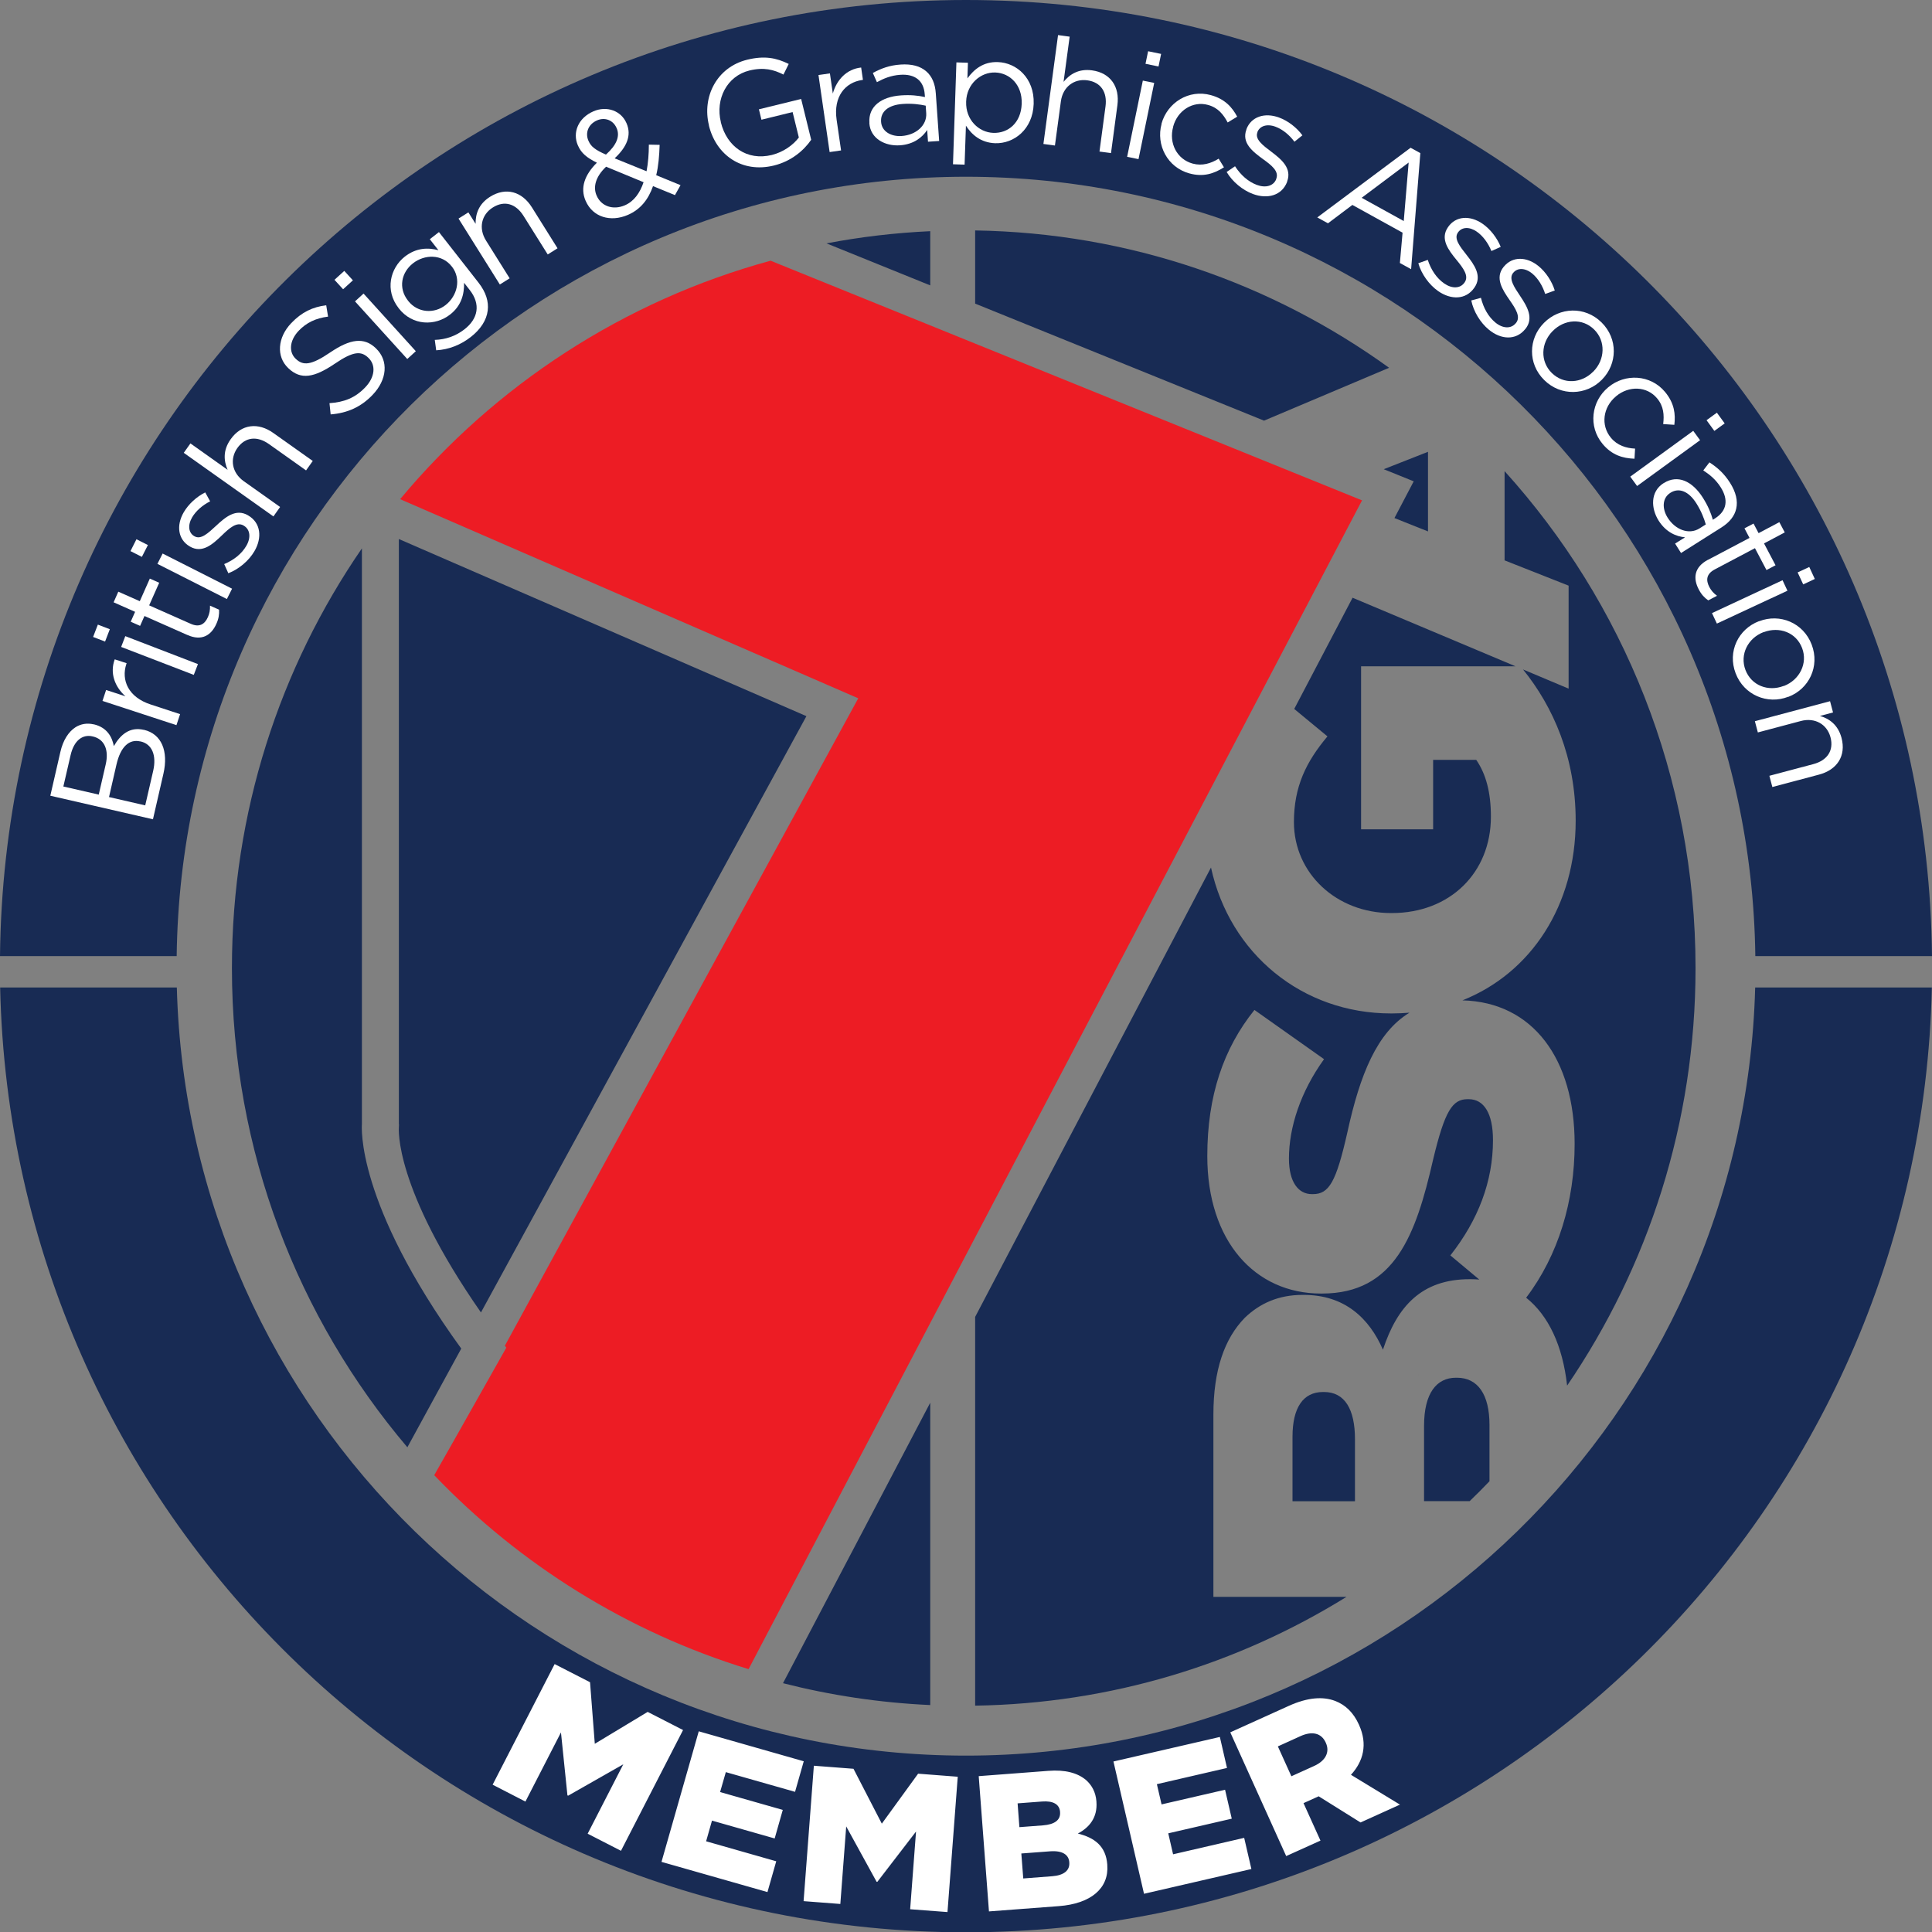 <?xml version="1.0" encoding="UTF-8"?>
<svg id="Layer_1" data-name="Layer 1" xmlns="http://www.w3.org/2000/svg" viewBox="0 0 259.82 259.86">
  <rect x="0" y="0" width="259.82" height="259.86" fill="#808080" stroke="none"/>
  <defs>
    <style>
      .cls-1 {
        fill: #182b54;
        fill-rule: evenodd;
      }

      .cls-1, .cls-2, .cls-3, .cls-4 {
        stroke-width: 0px;
      }

      .cls-2 {
        fill: #010101;
      }

      .cls-3 {
        fill: #ed1c24;
      }

      .cls-4 {
        fill: #fff;
      }
    </style>
  </defs>
  <path class="cls-1" d="M192.05,71.47l-4.52-1.8.04-.08,2.55-4.86-4.03-1.63,5.95-2.34v10.72ZM178.06,187.2c2.79,0,4.16,2.32,4.16,6.35v8.34h-8.4v-8.69c0-3.89,1.43-6,4.1-6h.14ZM200.31,199.2c-.87.91-1.76,1.81-2.67,2.68h-6.13v-10.12c0-4.43,1.7-6.48,4.29-6.48h.14c2.8,0,4.37,2.26,4.37,6.34v7.57ZM202.34,63.36c15.95,17.63,25.68,41.09,25.68,66.83,0,20.84-6.38,40.18-17.27,56.15-.6-5.4-2.52-9.44-5.51-11.82,4.34-5.72,6.52-13,6.52-20.69,0-11.42-5.62-19.06-15.09-19.3,9.26-3.68,15.23-12.8,15.23-24.16,0-8.5-3.02-15.32-7.08-20.34l6.13,2.58v-13.85l-8.61-3.4v-12ZM53.64,72.49v78.71s.02,0,.02,0l-.02.41c-.01.13-.68,8.06,11.04,24.89l43.77-80.19-54.81-23.82ZM111.15,32.73c4.55-.87,9.2-1.42,13.95-1.64v7.29l-13.95-5.65ZM54.78,194.63c-14.71-17.34-23.59-39.84-23.59-64.44,0-20.97,6.46-40.42,17.48-56.44v77.46c-.01.15-.9,10.46,13.36,30.15l-7.25,13.28ZM125.1,229.3c-6.8-.31-13.42-1.31-19.8-2.94l19.8-37.72v40.67ZM162.86,116.68c2.53,11.59,12.27,19.61,24.2,19.61h.14c.8,0,1.58-.04,2.35-.1-4.38,2.65-6.66,8.34-8.35,16.08-1.51,6.69-2.46,8.32-4.64,8.32h-.14c-1.78,0-3.08-1.57-3.08-4.78,0-4.22,1.57-9,4.72-13.37l-9.36-6.62c-4.16,5.18-6.34,11.53-6.34,19.65,0,11.45,6.42,18.49,15.28,18.49h.14c9.77,0,12.63-7.85,14.95-18.03,1.57-6.54,2.59-8.11,4.64-8.11h.14c2.05,0,3.27,1.9,3.27,5.51,0,5.53-1.97,10.72-5.73,15.5l3.89,3.25c-.38-.03-.76-.05-1.16-.05h-.14c-6.48,0-9.75,3.68-11.66,9.48-1.84-4.22-5.13-7.37-10.66-7.37h-.14c-3.27,0-5.78,1.16-7.78,3.08-2.73,2.8-4.22,7.02-4.22,13.04v24.49h17.9c-14.57,9.03-31.65,14.35-49.94,14.63v-52.28l31.72-60.44ZM181.91,80.39l21.91,9.22h-20.78v21.92h9.69v-9.34h5.8c1.3,1.9,1.97,4.35,1.97,7.64,0,7.56-5.53,12.96-13.31,12.96h-.14c-7.29,0-13.04-5.32-13.04-12.23,0-4.78,1.64-8.11,4.51-11.53l-4.47-3.69,7.85-14.96ZM131.14,30.99c20.75.32,39.94,7.12,55.67,18.47l-16.82,7.11-38.85-15.74v-9.83Z"/>
  <path class="cls-3" d="M67.9,180.98l.19.26-6.84,12.12c-.9,1.58-1.78,3.14-2.66,4.68l-.19.35c11.49,12,25.98,21.09,42.27,26.08l82.5-157.18-79.54-32.23c-19.77,5.39-37.07,16.77-49.82,32.07l61.61,26.78-47.52,87.06Z"/>
  <path class="cls-2" d="M190.71,184.88s-.01-.02.01.02v-.02Z"/>
  <g>
    <path class="cls-1" d="M259.8,132.8c-1.53,70.43-59.09,127.06-129.89,127.06S1.55,203.23.02,132.8h23.76c1.52,57.31,48.45,103.3,106.13,103.3s104.61-45.99,106.13-103.3h23.76Z"/>
    <path class="cls-1" d="M129.91,0c71.31,0,129.18,57.44,129.91,128.58h-23.76c-.73-58.01-47.97-104.81-106.15-104.81S24.49,70.57,23.76,128.58H0C.73,57.44,58.61,0,129.91,0"/>
  </g>
  <g>
    <path class="cls-4" d="M6.77,107l1.35-5.88c.36-1.58,1.1-2.72,2.05-3.33.72-.44,1.53-.58,2.41-.38h.04c1.8.42,2.47,1.74,2.69,2.93.87-1.52,2.12-2.63,4.01-2.19h.04c2.37.55,3.31,2.87,2.62,5.89l-1.41,6.14-13.81-3.17ZM12.44,99.03c-1.36-.31-2.5.57-2.95,2.54l-.97,4.2,4.76,1.09.94-4.08c.43-1.87-.12-3.37-1.74-3.74h-.04ZM15.66,102.83l-1,4.36,4.87,1.12,1.07-4.64c.48-2.09-.15-3.61-1.69-3.96h-.04c-1.5-.35-2.66.71-3.21,3.12Z"/>
    <path class="cls-4" d="M13.78,94.27l.49-1.48,2.6.85c-1.42-1.27-2.13-3.11-1.44-4.97l1.6.52-.04.11c-.71,2.17.26,4.46,3.27,5.44l3.96,1.3-.49,1.48-9.95-3.26Z"/>
    <path class="cls-4" d="M12.52,85.66l.64-1.66,1.61.62-.64,1.66-1.61-.62ZM16.29,87.01l.56-1.46,9.77,3.76-.56,1.45-9.77-3.76Z"/>
    <path class="cls-4" d="M25.21,85.4l-5.78-2.56-.59,1.33-1.26-.56.59-1.33-2.89-1.28.63-1.43,2.89,1.28,1.35-3.04,1.26.56-1.35,3.04,5.59,2.48c1.17.52,1.88.06,2.31-.9.21-.48.3-.93.28-1.54l1.22.54c.04.61-.05,1.22-.36,1.9-.68,1.54-1.96,2.37-3.9,1.5Z"/>
    <path class="cls-4" d="M17.55,74.11l.8-1.59,1.54.78-.81,1.59-1.54-.78ZM21.17,75.83l.7-1.39,9.34,4.73-.7,1.39-9.34-4.73Z"/>
    <path class="cls-4" d="M30.71,77.1l-.56-1.24c1.31-.55,2.36-1.39,2.98-2.46.63-1.08.53-2.2-.35-2.71l-.03-.02c-.91-.53-1.88.33-2.91,1.33-1.23,1.18-2.63,2.47-4.3,1.5l-.03-.02c-1.56-.91-1.84-2.8-.8-4.59.64-1.1,1.74-2.1,2.89-2.67l.66,1.2c-1.03.52-1.92,1.29-2.43,2.17-.62,1.07-.46,2.08.29,2.51l.04.02c.86.5,1.84-.43,2.91-1.42,1.24-1.16,2.65-2.35,4.28-1.4l.03.02c1.71,1,1.89,3,.84,4.8-.75,1.29-2.1,2.43-3.51,2.97Z"/>
    <path class="cls-4" d="M24.71,60.9l.9-1.27,5,3.55c-.53-1.22-.64-2.64.41-4.11,1.46-2.06,3.71-2.29,5.74-.84l5.3,3.76-.9,1.27-4.99-3.54c-1.58-1.12-3.18-.97-4.25.53-1.04,1.47-.74,3.32.86,4.46l4.89,3.47-.9,1.27-12.05-8.55Z"/>
    <path class="cls-4" d="M44.47,55.75l-.16-1.53c1.99-.14,3.45-.71,4.81-2.13,1.32-1.38,1.45-2.98.44-3.95l-.03-.03c-.95-.91-1.98-.92-4.5.8-2.77,1.87-4.56,2.22-6.25.61l-.03-.03c-1.61-1.54-1.44-4.09.42-6.04,1.43-1.49,2.87-2.16,4.7-2.4l.25,1.53c-1.69.21-2.93.84-3.94,1.89-1.27,1.33-1.35,2.88-.43,3.76l.03.03c.97.92,2.01.92,4.65-.88,2.68-1.81,4.52-2.06,6.09-.57l.03.03c1.76,1.68,1.5,4.24-.45,6.27-1.55,1.62-3.37,2.44-5.64,2.62Z"/>
    <path class="cls-4" d="M44.98,37.63l1.32-1.2,1.16,1.27-1.32,1.2-1.16-1.27ZM47.74,40.53l1.15-1.05,7.03,7.75-1.15,1.05-7.03-7.75Z"/>
    <path class="cls-4" d="M58.66,47.1l-.19-1.39c1.48-.05,2.82-.51,4-1.43,1.82-1.42,2.21-3.35.7-5.28l-.76-.97c.03,1.52-.36,3.09-1.88,4.27-1.98,1.55-5.04,1.55-6.9-.83l-.02-.03c-1.89-2.41-1.13-5.39.83-6.93,1.55-1.21,3.15-1.23,4.52-.86l-1.16-1.48,1.23-.96,5.33,6.81c1,1.28,1.38,2.55,1.23,3.74-.16,1.31-.97,2.54-2.28,3.56-1.37,1.07-2.95,1.69-4.65,1.79ZM60.77,35.86l-.02-.03c-1.32-1.69-3.65-1.64-5.21-.42s-2.01,3.32-.68,5.01l.02.03c1.3,1.66,3.52,1.77,5.05.57,1.56-1.22,2.14-3.5.85-5.16Z"/>
    <path class="cls-4" d="M61.67,29.39l1.32-.83.97,1.54c-.02-1.33.42-2.68,1.95-3.64,2.14-1.34,4.3-.69,5.62,1.42l3.45,5.51-1.32.83-3.25-5.18c-1.03-1.65-2.57-2.12-4.13-1.14-1.53.96-1.96,2.78-.92,4.45l3.18,5.08-1.32.83-5.56-8.87Z"/>
    <path class="cls-4" d="M87.82,25.03c-.63,1.8-1.69,3.14-3.38,3.87-2.34,1.01-4.72.3-5.67-1.87l-.02-.04c-.75-1.73-.13-3.47,1.52-5.11-1.34-.66-2.1-1.28-2.54-2.3l-.02-.04c-.74-1.71.04-3.68,2.1-4.57,1.82-.79,3.73-.05,4.43,1.57l.02.04c.72,1.65,0,3.22-1.6,4.71l4.29,1.74c.21-1.09.31-2.3.31-3.58l1.45.03c-.05,1.48-.16,2.85-.46,4.08l3.27,1.34-.75,1.34-2.95-1.21ZM82.93,17.24l-.02-.04c-.45-1.04-1.56-1.47-2.62-1.01-1.17.51-1.62,1.67-1.16,2.73l.02.04c.33.76.9,1.2,2.34,1.83,1.41-1.27,1.92-2.44,1.44-3.56ZM86.54,24.5l-5.03-2.08c-1.46,1.38-1.76,2.77-1.28,3.87l.02.04c.6,1.39,2.18,1.97,3.78,1.28,1.23-.53,2.02-1.65,2.52-3.1Z"/>
    <path class="cls-4" d="M95.34,16.88v-.04c-.94-3.78,1.02-7.8,5.15-8.81,2.32-.57,3.92-.25,5.58.57l-.71,1.43c-1.29-.66-2.63-1.02-4.57-.55-3.05.75-4.6,3.86-3.85,6.93v.04c.81,3.28,3.52,5.21,6.86,4.39,1.57-.39,2.88-1.35,3.63-2.35l-.84-3.42-4.19,1.03-.34-1.4,5.68-1.39,1.35,5.49c-1,1.45-2.69,2.89-5.01,3.46-4.33,1.06-7.77-1.43-8.74-5.36Z"/>
    <path class="cls-4" d="M110.07,10.09l1.54-.22.39,2.71c.51-1.83,1.84-3.29,3.81-3.5l.24,1.66-.12.02c-2.26.33-3.87,2.22-3.42,5.34l.6,4.13-1.54.22-1.5-10.36Z"/>
    <path class="cls-4" d="M116.92,16.56v-.04c-.16-2.2,1.58-3.5,4.23-3.69,1.33-.09,2.3.02,3.24.22l-.03-.36c-.13-1.88-1.35-2.77-3.31-2.63-1.23.09-2.18.48-3.12.99l-.55-1.24c1.12-.6,2.22-1.03,3.74-1.13,1.47-.1,2.63.2,3.45.92.76.66,1.19,1.64,1.28,2.98l.45,6.38-1.5.1-.11-1.58c-.66,1-1.81,1.93-3.65,2.06-1.94.14-3.98-.84-4.13-2.98ZM124.56,15.22l-.07-1.01c-.78-.17-1.83-.32-3.1-.23-1.96.14-2.99,1.06-2.9,2.37v.04c.09,1.31,1.36,2,2.77,1.9,1.92-.13,3.41-1.42,3.3-3.07Z"/>
    <path class="cls-4" d="M128.61,8.39l1.56.05-.07,2.1c.89-1.23,2.16-2.26,4.09-2.19,2.51.08,4.93,2.15,4.82,5.59v.04c-.12,3.42-2.65,5.36-5.18,5.28-1.94-.07-3.16-1.16-3.93-2.36l-.18,5.24-1.56-.05.46-13.7ZM137.4,13.96v-.04c.08-2.47-1.56-4.1-3.55-4.17-1.94-.07-3.84,1.51-3.92,3.9v.04c-.08,2.43,1.7,4.11,3.65,4.18,2.02.07,3.73-1.37,3.82-3.9Z"/>
    <path class="cls-4" d="M142.3,4.72l1.55.21-.82,6.08c.83-1.03,2.04-1.79,3.82-1.55,2.51.34,3.75,2.22,3.42,4.69l-.86,6.44-1.55-.21.81-6.06c.26-1.93-.62-3.27-2.45-3.52-1.79-.24-3.29.89-3.55,2.83l-.8,5.94-1.55-.21,1.97-14.65Z"/>
    <path class="cls-4" d="M153.69,10.84l1.53.31-2.11,10.25-1.53-.31,2.11-10.25ZM154.4,6.89l1.75.36-.35,1.69-1.75-.36.35-1.69Z"/>
    <path class="cls-4" d="M156.2,16.68v-.04c.79-2.85,3.68-4.66,6.63-3.85,1.91.52,2.88,1.65,3.55,2.9l-1.28.78c-.57-1.06-1.28-1.99-2.65-2.36-2.05-.56-4.09.75-4.68,2.91v.04c-.61,2.19.51,4.36,2.62,4.94,1.29.35,2.46-.02,3.5-.66l.71,1.16c-1.33.85-2.76,1.34-4.65.82-2.95-.81-4.51-3.82-3.74-6.65Z"/>
    <path class="cls-4" d="M164.96,23.13l1.13-.77c.77,1.19,1.78,2.08,2.94,2.51,1.18.44,2.26.14,2.61-.81v-.04c.38-.99-.64-1.8-1.8-2.63-1.38-1.01-2.89-2.17-2.22-3.97v-.04c.64-1.69,2.46-2.29,4.4-1.57,1.2.44,2.37,1.35,3.13,2.39l-1.07.86c-.69-.93-1.6-1.67-2.55-2.02-1.16-.43-2.12-.09-2.43.72v.04c-.36.93.72,1.74,1.89,2.62,1.35,1.02,2.77,2.21,2.11,3.98v.04c-.7,1.86-2.64,2.37-4.6,1.65-1.4-.52-2.76-1.65-3.53-2.95Z"/>
    <path class="cls-4" d="M189.7,19.87l1.31.72-1.24,15.61-1.51-.83.36-4.08-6.75-3.73-3.28,2.47-1.44-.79,12.55-9.37ZM188.78,29.72l.66-7.86-6.32,4.74,5.65,3.12Z"/>
    <path class="cls-4" d="M190.72,35.41l1.29-.46c.44,1.35,1.19,2.46,2.21,3.17,1.03.72,2.15.71,2.73-.12l.02-.03c.6-.86-.18-1.9-1.09-3.01-1.08-1.32-2.25-2.83-1.15-4.41l.02-.03c1.03-1.48,2.94-1.6,4.64-.42,1.05.73,1.95,1.91,2.43,3.1l-1.25.56c-.44-1.07-1.13-2.02-1.96-2.6-1.01-.71-2.03-.63-2.53.09l-.02.03c-.57.81.27,1.87,1.18,3.02,1.05,1.33,2.12,2.84,1.04,4.38l-.02.03c-1.14,1.63-3.14,1.63-4.85.44-1.23-.86-2.25-2.29-2.67-3.74Z"/>
    <path class="cls-4" d="M197.84,40.41l1.32-.36c.34,1.38,1,2.55,1.95,3.33.97.8,2.09.87,2.73.09l.03-.03c.67-.81-.03-1.91-.85-3.08-.97-1.4-2.02-2.99-.8-4.48l.03-.03c1.14-1.39,3.06-1.37,4.66-.06.99.81,1.8,2.05,2.18,3.28l-1.29.46c-.35-1.1-.97-2.11-1.75-2.75-.96-.78-1.98-.78-2.53-.11l-.03.03c-.63.77.13,1.89.94,3.1.94,1.4,1.89,2.99.7,4.45l-.03.03c-1.26,1.53-3.26,1.39-4.87.06-1.16-.95-2.07-2.46-2.37-3.94Z"/>
    <path class="cls-4" d="M207.62,43.44l.03-.03c2.08-2.1,5.48-2.27,7.73-.05,2.23,2.2,2.14,5.58.06,7.69l-.03.03c-2.08,2.1-5.5,2.25-7.74.03-2.23-2.2-2.13-5.57-.05-7.67ZM214.25,49.99l.03-.03c1.58-1.6,1.68-4.09.11-5.64-1.61-1.59-4.02-1.38-5.57.19l-.03.03c-1.58,1.6-1.68,4.06-.11,5.61,1.61,1.59,4.02,1.41,5.57-.17Z"/>
    <path class="cls-4" d="M216.25,52.11l.03-.03c2.27-1.89,5.68-1.72,7.64.63,1.27,1.53,1.42,3.01,1.25,4.42l-1.5-.1c.14-1.2.09-2.37-.82-3.46-1.36-1.64-3.78-1.73-5.51-.29l-.03.03c-1.74,1.45-2.07,3.88-.67,5.56.85,1.03,2.03,1.4,3.25,1.46l-.08,1.36c-1.58-.06-3.03-.48-4.29-1.99-1.96-2.35-1.52-5.72.74-7.6Z"/>
    <path class="cls-4" d="M227.71,57.94l.92,1.26-8.47,6.16-.92-1.26,8.47-6.16ZM230.89,55.5l1.05,1.44-1.39,1.01-1.05-1.44,1.39-1.01Z"/>
    <path class="cls-4" d="M223.73,64.98l.03-.02c1.87-1.18,3.83-.26,5.25,1.98.71,1.13,1.07,2.03,1.34,2.96l.31-.2c1.59-1.01,1.8-2.5.75-4.16-.66-1.04-1.45-1.69-2.35-2.28l.83-1.08c1.06.69,1.96,1.47,2.77,2.75.79,1.25,1.07,2.42.83,3.48-.22.98-.88,1.83-2.01,2.54l-5.41,3.42-.8-1.27,1.34-.84c-1.19-.11-2.56-.68-3.55-2.24-1.04-1.64-1.15-3.9.67-5.05ZM228.54,71.07l.86-.54c-.22-.77-.59-1.76-1.27-2.84-1.05-1.66-2.35-2.13-3.47-1.43l-.03.02c-1.11.7-1.12,2.14-.36,3.34,1.03,1.63,2.86,2.33,4.27,1.45Z"/>
    <path class="cls-4" d="M229.69,75.29l5.59-2.95-.68-1.29,1.22-.64.68,1.29,2.79-1.48.73,1.38-2.79,1.48,1.55,2.94-1.22.64-1.55-2.94-5.41,2.86c-1.13.6-1.21,1.44-.72,2.37.25.47.54.81,1.03,1.17l-1.18.62c-.51-.35-.92-.79-1.27-1.46-.79-1.49-.65-3,1.23-4Z"/>
    <path class="cls-4" d="M239.72,78.03l.66,1.41-9.49,4.42-.66-1.41,9.49-4.42ZM243.31,76.24l.75,1.62-1.56.73-.75-1.61,1.56-.73Z"/>
    <path class="cls-4" d="M236.55,83.54h.04c2.76-1.07,5.93.2,7.05,3.15,1.12,2.93-.37,5.97-3.13,7.02h-.04c-2.76,1.07-5.94-.22-7.06-3.17-1.12-2.93.38-5.95,3.14-7ZM239.87,92.25h.04c2.1-.81,3.23-3.04,2.44-5.1-.81-2.12-3.08-2.92-5.15-2.14h-.04c-2.1.81-3.21,3.01-2.43,5.08.81,2.12,3.07,2.95,5.13,2.16Z"/>
    <path class="cls-4" d="M246.11,94.3l.4,1.51-1.76.47c1.27.37,2.43,1.2,2.9,2.94.65,2.45-.61,4.31-3.02,4.95l-6.28,1.67-.4-1.51,5.91-1.57c1.88-.5,2.78-1.83,2.31-3.61-.46-1.74-2.08-2.69-3.98-2.19l-5.79,1.54-.4-1.51,10.11-2.69Z"/>
  </g>
  <path class="cls-4" d="M173.67,238.88l-1.82-4.02,3.04-1.38c1.52-.69,2.8-.46,3.4.87l.02.05c.55,1.21-.03,2.39-1.58,3.09l-3.07,1.39ZM172.97,249.61l4.61-2.08-2.28-5.04,2.04-.92,5.63,3.52,5.3-2.4-6.59-4.01c1.67-1.81,2.26-4.11,1.1-6.68l-.02-.05c-.74-1.64-1.81-2.67-3.22-3.21-1.62-.61-3.68-.48-6.22.67l-7.87,3.56,7.52,16.64ZM153.85,254.68l14.44-3.33-.97-4.19-9.56,2.21-.65-2.82,8.54-1.97-.9-3.89-8.54,1.97-.63-2.72,9.43-2.18-.96-4.17-14.31,3.3,4.11,17.79ZM143.8,250.42v.05c.09,1.07-.73,1.73-2.29,1.85l-3.9.3-.26-3.36,3.85-.29c1.69-.13,2.52.46,2.6,1.45ZM142.56,243.71c.08,1.07-.76,1.65-2.3,1.77l-3.17.24-.24-3.2,3.3-.25c1.48-.11,2.33.37,2.41,1.39v.05ZM133.01,257.05l9.39-.71c4.34-.33,6.75-2.42,6.51-5.54v-.05c-.19-2.47-1.69-3.61-3.96-4.17,1.56-.82,2.66-2.16,2.5-4.27v-.05c-.1-1.25-.61-2.18-1.4-2.88-1.15-.96-2.8-1.41-5.09-1.23l-9.34.71,1.38,18.21ZM108.07,255.67l4.94.38.79-10.43,4.09,7.45h.1s5.2-6.76,5.2-6.76l-.79,10.45,5.02.38,1.38-18.2-5.33-.41-4.88,6.72-3.81-7.38-5.33-.41-1.38,18.2ZM88.96,250.39l14.25,4.06,1.18-4.14-9.43-2.69.79-2.78,8.43,2.4,1.09-3.84-8.43-2.4.77-2.68,9.31,2.65,1.17-4.11-14.12-4.03-5.01,17.56ZM66.25,240.01l4.41,2.27,4.78-9.3.87,8.46.09.05,7.42-4.22-4.79,9.33,4.48,2.3,8.35-16.24-4.76-2.44-7.11,4.29-.64-8.28-4.76-2.44-8.35,16.24Z"/>
</svg>
